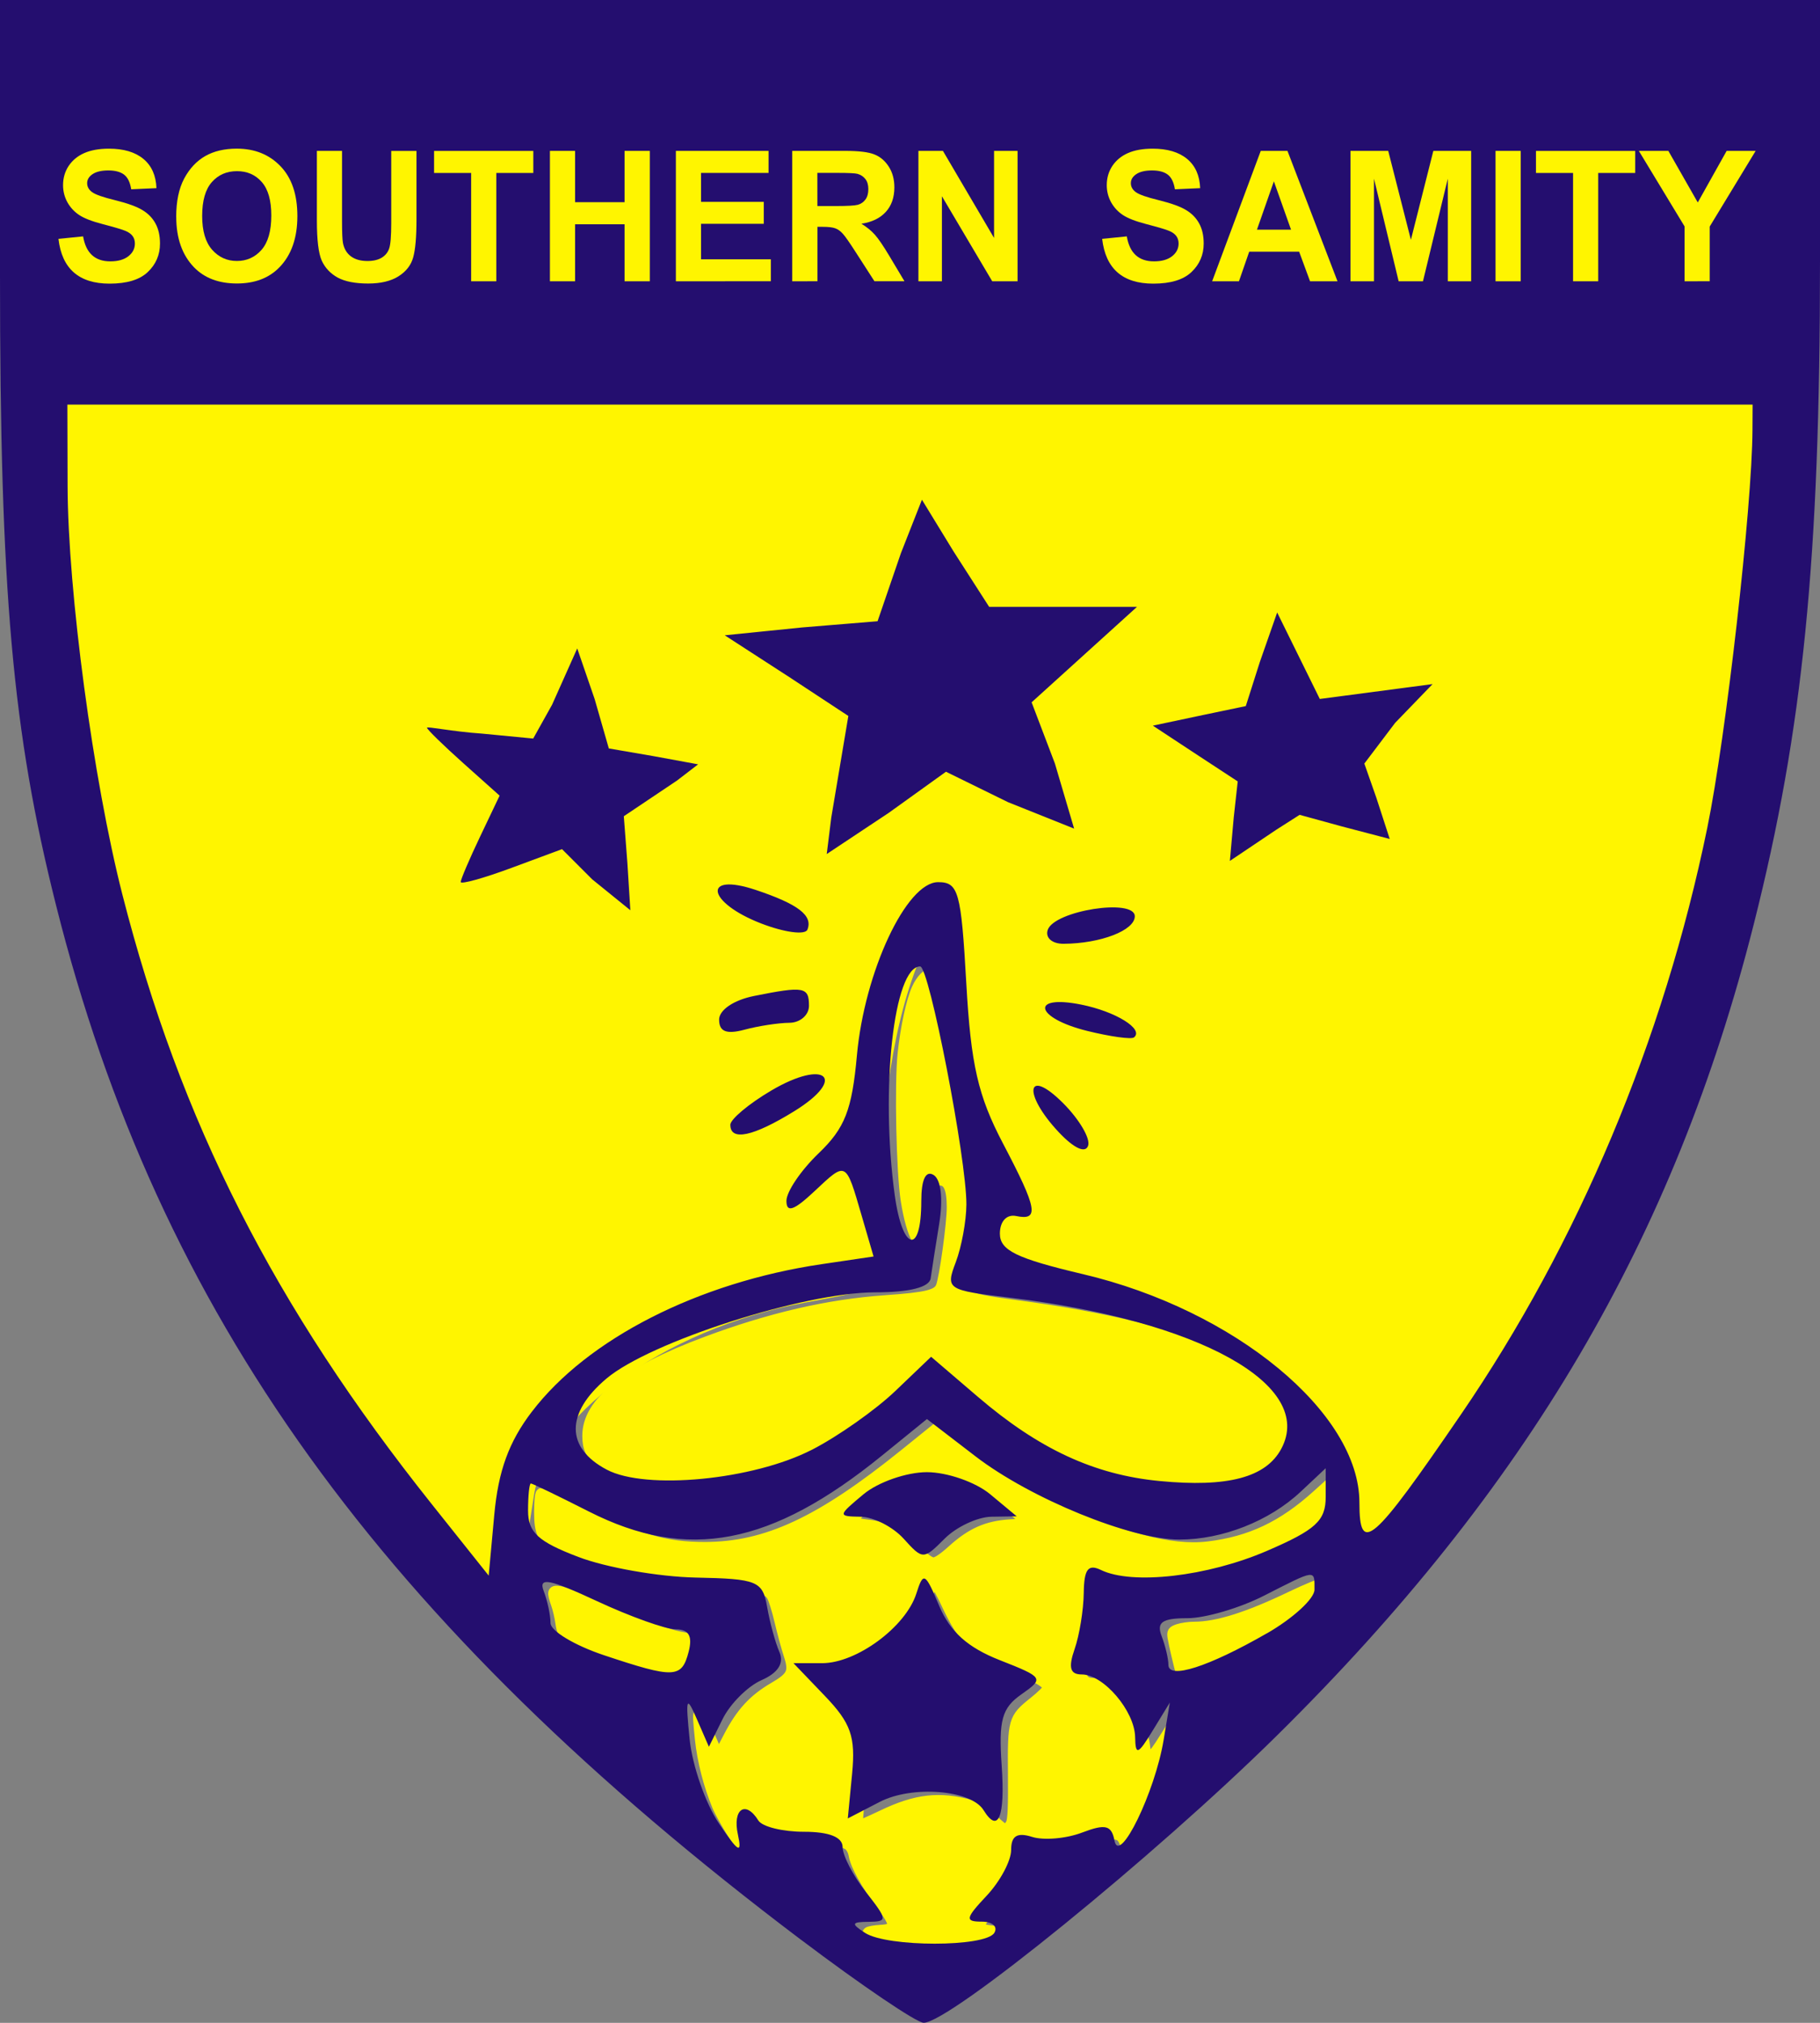 <?xml version="1.0" encoding="UTF-8" standalone="no"?>
<svg
   xmlns:dc="http://purl.org/dc/elements/1.1/"
   xmlns:cc="http://creativecommons.org/ns#"
   xmlns:rdf="http://www.w3.org/1999/02/22-rdf-syntax-ns#"
   xmlns:svg="http://www.w3.org/2000/svg"
   xmlns="http://www.w3.org/2000/svg"
   id="svg8"
   version="1.1"
   viewBox="0 0 42.862 47.625"
   height="47.625mm"
   width="42.862mm">
  <rect x="0" y="0" width="42.862" height="47.625" fill="#808080" stroke="none"/>
  <g
     transform="translate(-134.571,-123.747)"
     style="display:inline"
     id="layer1">
    <g
       id="g1452">
      <g
         id="g1304"
         transform="translate(2.646,47.908)">
        <path
           style="opacity:1;vector-effect:none;fill:#fff500;fill-opacity:1;fill-rule:nonzero;stroke:#fff500;stroke-width:0.893;stroke-linecap:round;stroke-linejoin:round;stroke-miterlimit:4;stroke-dasharray:none;stroke-dashoffset:0;stroke-opacity:1;paint-order:stroke fill markers"
           d="m 559.305,421.874 c -3.662,-0.973 -7.277,-2.444 -8.234,-3.349 -0.33,-0.312 -0.501,-0.704 -0.585,-1.342 -0.066,-0.495 -0.238,-1.236 -0.382,-1.646 -0.408,-1.156 -0.364,-1.299 0.362,-1.181 0.344,0.056 1.489,0.479 2.545,0.941 5.153,2.253 6.946,2.915 8.655,3.195 0.976,0.16 1.26,0.522 1.112,1.414 -0.154,0.924 -0.689,1.995 -1.069,2.141 -0.455,0.174 -1.334,0.111 -2.404,-0.173 z"
           id="path1421"
           transform="matrix(0.265,0,0,0.265,-0.756,3.496)" />
        <path
           style="opacity:1;vector-effect:none;fill:#fff500;fill-opacity:1;fill-rule:nonzero;stroke:#fff500;stroke-width:0.893;stroke-linecap:round;stroke-linejoin:round;stroke-miterlimit:4;stroke-dasharray:none;stroke-dashoffset:0;stroke-opacity:1;paint-order:stroke fill markers"
           d="m 580.653,445.977 c -1.438,-0.26 -3.121,-1.046 -2.838,-1.326 0.083,-0.083 0.594,-0.175 1.134,-0.205 1.379,-0.077 1.378,-0.414 -0.006,-2.281 -1.33,-1.793 -2.236,-3.436 -2.393,-4.338 -0.07,-0.404 -0.274,-0.773 -0.51,-0.927 -0.468,-0.305 -2.344,-0.63 -3.644,-0.632 -1.752,-0.003 -2.71,-0.322 -3.546,-1.183 -0.827,-0.851 -1.141,-0.945 -1.606,-0.48 -0.256,0.256 -0.285,0.521 -0.186,1.71 0.076,0.911 0.055,1.368 -0.059,1.298 -0.357,-0.22 -2.134,-3.076 -2.582,-4.148 -0.765,-1.831 -1.335,-4.051 -1.531,-5.963 -0.302,-2.943 -0.269,-2.953 0.89,-0.283 l 0.762,1.756 0.912,-1.746 c 1.083,-2.074 2.194,-3.283 3.968,-4.316 1.667,-0.972 1.853,-1.377 1.34,-2.931 -0.204,-0.619 -0.564,-1.949 -0.801,-2.956 -0.236,-1.006 -0.558,-2.027 -0.716,-2.268 -0.422,-0.644 -1.266,-0.815 -4.933,-0.998 -6.408,-0.32 -11.392,-1.447 -14.16,-3.203 -1.272,-0.806 -1.553,-1.396 -1.554,-3.253 -3.7e-4,-0.854 0.073,-1.597 0.162,-1.653 0.09,-0.055 1.716,0.666 3.615,1.602 5.041,2.487 7.423,3.178 10.954,3.178 5.465,0 10.266,-2.238 17.739,-8.268 l 2.918,-2.354 2.443,1.867 c 3.336,2.549 4.853,3.515 7.889,5.021 5.724,2.841 10.398,4.094 13.75,3.686 3.744,-0.455 6.608,-1.813 9.676,-4.588 l 1.478,-1.337 0.052,1.564 c 0.03,0.908 -0.035,1.775 -0.156,2.066 -0.334,0.805 -1.356,1.565 -3.463,2.575 -5.601,2.684 -12.085,3.74 -15.668,2.55 -0.562,-0.186 -1.134,-0.339 -1.273,-0.339 -0.509,0 -0.712,0.583 -0.858,2.464 -0.15,1.946 -0.508,4.008 -0.853,4.914 -0.105,0.276 -0.191,0.816 -0.191,1.199 0,0.74 0.326,1.066 1.067,1.066 1.098,0 3.268,1.952 4.019,3.616 0.233,0.516 0.479,1.404 0.548,1.974 0.173,1.439 0.469,1.306 1.777,-0.799 0.589,-0.948 1.097,-1.699 1.128,-1.668 0.159,0.159 -0.779,4.53 -1.324,6.163 -1.01,3.033 -2.484,5.833 -2.982,5.667 -0.105,-0.035 -0.284,-0.34 -0.398,-0.678 -0.319,-0.949 -0.821,-1.03 -2.7,-0.436 -1.662,0.525 -3.471,0.665 -5.065,0.391 -0.442,-0.076 -0.908,-0.067 -1.037,0.02 -0.128,0.087 -0.347,0.702 -0.486,1.367 -0.309,1.476 -0.787,2.316 -2.413,4.237 -0.689,0.815 -1.23,1.602 -1.202,1.751 0.035,0.182 0.342,0.3 0.942,0.362 1.435,0.149 1.793,0.645 0.826,1.145 -1.261,0.652 -6.115,0.844 -8.855,0.349 z m 9.861,-10.976 c 0.165,-0.316 0.216,-1.487 0.192,-4.361 -0.042,-4.811 0.009,-4.987 1.839,-6.448 0.674,-0.538 1.226,-1.083 1.226,-1.211 0,-0.428 -0.659,-0.836 -2.792,-1.726 -3.635,-1.518 -4.68,-2.487 -6.196,-5.749 -0.445,-0.958 -0.885,-1.741 -0.978,-1.741 -0.254,0 -0.474,0.352 -0.834,1.339 -0.848,2.322 -3.467,4.756 -6.215,5.777 -0.802,0.298 -1.432,0.384 -2.812,0.384 -1.114,0 -1.779,0.07 -1.779,0.186 0,0.102 0.919,1.149 2.042,2.325 3.135,3.283 3.405,4.112 2.902,8.918 -0.139,1.326 -0.222,2.445 -0.185,2.487 0.037,0.042 1.01,-0.376 2.163,-0.929 3.01,-1.443 5.089,-1.681 7.899,-0.902 0.78,0.216 1.176,0.473 1.928,1.249 0.52,0.537 1.043,0.945 1.161,0.906 0.118,-0.039 0.317,-0.266 0.441,-0.503 z m -5.215,-24.294 c 1.692,-1.533 3.091,-2.154 5.146,-2.285 l 1.613,-0.103 -1.449,-1.207 c -1.703,-1.419 -3.237,-2.184 -5.186,-2.588 -1.303,-0.269 -1.524,-0.27 -2.879,-0.003 -0.807,0.159 -1.966,0.523 -2.576,0.808 -1.222,0.572 -3.575,2.462 -3.468,2.785 0.037,0.113 0.611,0.259 1.274,0.325 1.627,0.163 2.873,0.807 4.277,2.211 0.8,0.8 1.287,1.151 1.596,1.151 0.294,0 0.853,-0.37 1.652,-1.094 z"
           id="path1419"
           transform="matrix(0.265,0,0,0.265,-0.756,3.496)" />
        <path
           style="opacity:1;vector-effect:none;fill:#fff500;fill-opacity:1;fill-rule:nonzero;stroke:#fff500;stroke-width:0.893;stroke-linecap:round;stroke-linejoin:round;stroke-miterlimit:4;stroke-dasharray:none;stroke-dashoffset:0;stroke-opacity:1;paint-order:stroke fill markers"
           d="m 605.392,405.18 c -3.724,-0.285 -6.608,-1.111 -10.015,-2.866 -2.537,-1.307 -4.412,-2.641 -7.897,-5.615 -1.487,-1.269 -2.811,-2.372 -2.943,-2.452 -0.167,-0.101 -0.85,0.434 -2.244,1.757 -3.37,3.198 -7.113,5.792 -10.09,6.994 -3.112,1.256 -7.209,2.011 -10.932,2.015 -3.755,0.003 -5.578,-0.477 -7.131,-1.881 -0.975,-0.881 -1.262,-1.466 -1.262,-2.577 0,-2.99 3.426,-5.71 10.536,-8.363 5.738,-2.141 10.885,-3.329 15.972,-3.685 3.653,-0.256 4.619,-0.493 4.908,-1.203 0.308,-0.759 0.974,-5.575 0.974,-7.042 -3e-4,-1.661 -0.317,-2.387 -1.041,-2.387 -0.568,0 -0.757,0.64 -0.871,2.946 -0.049,0.982 -0.176,2.013 -0.284,2.29 -0.508,1.312 -1.393,-0.299 -1.893,-3.45 -0.401,-2.521 -0.566,-10.36 -0.276,-13.084 0.243,-2.285 0.755,-4.659 1.237,-5.735 0.383,-0.857 1.029,-1.5 1.261,-1.257 0.906,0.951 3.94,16.974 3.941,20.815 3.6e-4,1.729 -0.388,4.047 -0.905,5.409 -0.854,2.247 -0.547,2.454 4.656,3.144 7.863,1.042 14.124,2.584 17.143,4.222 2.365,1.283 6.887,4.816 7.44,5.811 0.369,0.664 0.283,2.088 -0.185,3.095 -0.842,1.808 -2.666,2.795 -5.766,3.121 -1.733,0.182 -1.674,0.183 -4.331,-0.021 z"
           id="path1417"
           transform="matrix(0.265,0,0,0.265,-0.756,3.496)" />
        <path
           style="opacity:1;vector-effect:none;fill:#fff500;fill-opacity:1;fill-rule:nonzero;stroke:#fff500;stroke-width:0.893;stroke-linecap:round;stroke-linejoin:round;stroke-miterlimit:4;stroke-dasharray:none;stroke-dashoffset:0;stroke-opacity:1;paint-order:stroke fill markers"
           d="m 605.657,421.757 c -0.198,-0.673 -0.695,-2.801 -0.767,-3.28 -0.074,-0.498 -0.021,-0.579 0.496,-0.759 0.319,-0.111 0.964,-0.202 1.434,-0.202 2.02,0 4.745,-0.856 8.575,-2.694 1.453,-0.697 2.726,-1.215 2.829,-1.151 0.103,0.064 0.188,0.424 0.188,0.8 0,1.384 -2.449,3.395 -6.828,5.607 -3.254,1.644 -5.732,2.345 -5.927,1.679 z"
           id="path1423"
           transform="matrix(0.265,0,0,0.265,-0.756,3.496)" />
        <path
           style="opacity:1;vector-effect:none;fill:#fff500;fill-opacity:1;fill-rule:nonzero;stroke:#fff500;stroke-width:5;stroke-linecap:round;stroke-linejoin:round;stroke-miterlimit:4;stroke-dasharray:none;stroke-dashoffset:0;stroke-opacity:1;paint-order:stroke fill markers"
           d="M 537.641,403.581 C 518.326,377.922 509.859,353.605 507.806,317.888 l -0.462,-8.036 h 75.066 75.066 l -0.361,3.75 c -0.198,2.062 -0.698,7.286 -1.109,11.607 -2.35,24.666 -6.699,40.606 -16.079,58.929 -3.774,7.373 -11.917,20.229 -14.82,23.401 -1.674,1.829 -2.614,1.111 -2.633,-2.011 -0.026,-4.323 -6.966,-11.664 -14.688,-15.536 -1.59,-0.797 -5.688,-2.261 -9.105,-3.251 -3.418,-0.991 -6.536,-2.001 -6.93,-2.244 -1.086,-0.671 -0.857,-2.501 0.313,-2.501 1.882,0 1.752,-1.091 -0.797,-6.714 -2.112,-4.658 -2.673,-6.987 -3.404,-14.137 -0.932,-9.119 -1.662,-10.622 -4.305,-8.867 -2.818,1.871 -5.35,8.548 -6.45,17.009 -0.322,2.472 -1.183,4.265 -3.255,6.773 -4.094,4.954 -3.681,7.058 0.666,3.4 l 2.165,-1.822 1.018,3.429 c 1.187,3.999 1.368,3.839 -5.883,5.183 -13.434,2.489 -24.844,10.86 -26.151,19.184 -1.21,7.707 -0.754,7.812 -8.029,-1.852 z m 60.448,-29.665 c -1.219,-2.36 -2.875,-4.064 -3.949,-4.064 -1.593,0 -1.088,1.856 1.162,4.265 2.351,2.517 4.125,2.389 2.787,-0.201 z M 572.643,372.273 c 4.539,-2.925 3.029,-4.838 -1.926,-2.439 -3.566,1.726 -5.022,3.174 -4.325,4.302 0.613,0.992 2.862,0.322 6.251,-1.863 z m 30.16,-6.676 c 0.839,-1.358 -6.368,-4.017 -8.057,-2.973 -1.243,0.768 0.085,1.858 3.433,2.814 3.315,0.947 4.12,0.975 4.624,0.159 z m -30.119,-1.215 c 0.726,-0.206 1.191,-0.886 1.064,-1.555 -0.5,-2.624 -8.426,-1.28 -8.426,1.429 0,1.287 0.314,1.387 3.036,0.964 1.67,-0.26 3.616,-0.637 4.326,-0.838 z m 27.531,-7.457 c 3.129,-1.091 2.948,-2.787 -0.298,-2.787 -3.038,0 -5.31,1.081 -5.31,2.525 0,1.254 2.436,1.368 5.608,0.262 z m -26.679,-1.418 c 0,-1.206 -4.334,-3.509 -6.607,-3.511 -2.072,-0.001 -2.098,1.829 -0.042,2.929 2.048,1.096 5.035,1.985 5.935,1.767 0.393,-0.095 0.714,-0.629 0.714,-1.185 z m -15.934,-5.475 -0.22,-4.108 3.288,-2.051 c 1.808,-1.128 3.137,-2.202 2.952,-2.386 -0.185,-0.185 -2.014,-0.708 -4.065,-1.164 -3.668,-0.815 -3.746,-0.887 -4.757,-4.4 -0.565,-1.964 -1.303,-3.858 -1.64,-4.208 -0.348,-0.362 -1.435,1.04 -2.52,3.252 l -1.907,3.889 -4.382,-0.517 c -2.41,-0.284 -4.524,-0.375 -4.697,-0.202 -0.173,0.173 1.05,1.706 2.719,3.407 l 3.034,3.092 -1.606,3.306 c -0.883,1.818 -1.365,3.548 -1.069,3.843 0.295,0.295 2.414,-0.147 4.709,-0.982 l 4.172,-1.519 2.352,2.426 c 3.303,3.407 3.895,3.134 3.638,-1.679 z m 24.387,-4.963 3.453,-2.444 5.809,2.506 c 3.195,1.378 5.92,2.396 6.055,2.261 0.135,-0.135 -0.605,-2.771 -1.645,-5.857 l -1.891,-5.612 4.353,-3.929 c 2.394,-2.161 4.351,-4.17 4.348,-4.464 -0.003,-0.295 -2.893,-0.536 -6.423,-0.536 h -6.418 l -2.933,-4.645 c -1.613,-2.555 -3.146,-4.513 -3.407,-4.352 -0.26,0.161 -1.256,2.551 -2.214,5.311 l -1.74,5.018 -5.4,0.447 c -8.657,0.716 -8.854,1 -3.242,4.684 2.664,1.749 5.09,3.343 5.39,3.543 0.3,0.199 0.291,1.806 -0.021,3.571 -0.312,1.765 -0.778,4.619 -1.036,6.343 l -0.469,3.134 1.988,-1.268 c 1.094,-0.697 3.542,-2.367 5.441,-3.711 z m 32.461,3.017 c 2.594,-1.716 2.78,-1.737 6.559,-0.741 2.139,0.564 4.021,0.894 4.181,0.734 0.161,-0.161 -0.214,-1.777 -0.832,-3.591 l -1.124,-3.299 2.934,-3.183 c 1.614,-1.751 2.762,-3.355 2.551,-3.566 -0.211,-0.211 -2.47,-0.103 -5.021,0.239 l -4.638,0.621 -1.903,-3.88 c -1.047,-2.134 -2.051,-3.733 -2.231,-3.553 -0.18,0.18 -0.919,2.066 -1.641,4.191 -1.294,3.807 -1.366,3.875 -5.05,4.693 -2.055,0.456 -3.885,0.978 -4.067,1.16 -0.182,0.182 1.317,1.387 3.33,2.679 l 3.66,2.349 -0.24,3.458 c -0.132,1.902 0.008,3.458 0.311,3.458 0.303,-2.4e-4 1.752,-0.795 3.22,-1.767 z"
           id="path1415"
           transform="matrix(0.265,0,0,0.265,-0.756,3.496)" />
        <path
           id="path920"
           d="m 150.788,121.507 c -9.899,-7.474 -15.126,-14.732 -17.546,-24.367 -1.025,-4.079 -1.317,-7.368 -1.317,-14.83 v -6.472 h 21.431 21.431 v 6.159 c 0,7.004 -0.4,11.01 -1.556,15.586 -1.871,7.407 -5.335,13.299 -11.249,19.132 -2.856,2.817 -7.693,6.747 -8.304,6.747 -0.165,0 -1.465,-0.88 -2.89,-1.956 z m 4.553,-0.161 c 0.09,-0.146 -0.043,-0.265 -0.295,-0.265 -0.401,0 -0.387,-0.076 0.117,-0.612 0.316,-0.337 0.575,-0.821 0.575,-1.076 0,-0.332 0.14,-0.419 0.494,-0.307 0.272,0.086 0.8,0.041 1.174,-0.101 0.556,-0.211 0.695,-0.177 0.767,0.192 0.113,0.581 0.952,-1.142 1.156,-2.373 l 0.146,-0.881 -0.404,0.661 c -0.347,0.569 -0.405,0.591 -0.413,0.153 -0.011,-0.616 -0.745,-1.476 -1.259,-1.476 -0.273,0 -0.318,-0.161 -0.167,-0.595 0.114,-0.327 0.211,-0.924 0.216,-1.326 0.007,-0.557 0.103,-0.685 0.406,-0.538 0.735,0.357 2.504,0.154 3.903,-0.448 1.156,-0.498 1.389,-0.711 1.389,-1.273 v -0.675 l -0.595,0.558 c -0.734,0.687 -1.839,1.122 -2.852,1.122 -1.142,0 -3.501,-0.963 -4.799,-1.959 l -1.145,-0.879 -1.059,0.86 c -2.61,2.119 -4.58,2.496 -6.901,1.318 -0.716,-0.363 -1.331,-0.661 -1.368,-0.661 -0.036,-5.3e-4 -0.066,0.287 -0.066,0.638 0,0.514 0.233,0.729 1.185,1.092 0.652,0.249 1.893,0.467 2.758,0.485 1.459,0.03 1.581,0.08 1.688,0.694 0.063,0.364 0.193,0.841 0.289,1.06 0.114,0.262 -0.03,0.489 -0.421,0.661 -0.327,0.144 -0.739,0.557 -0.917,0.916 l -0.323,0.653 -0.284,-0.653 c -0.247,-0.569 -0.269,-0.508 -0.17,0.473 0.062,0.619 0.373,1.512 0.69,1.984 0.457,0.681 0.55,0.735 0.447,0.263 -0.132,-0.602 0.181,-0.817 0.482,-0.331 0.09,0.146 0.573,0.265 1.074,0.265 0.593,0 0.91,0.126 0.91,0.361 0,0.199 0.247,0.675 0.548,1.058 0.512,0.651 0.516,0.697 0.066,0.701 -0.408,0.003 -0.421,0.043 -0.085,0.261 0.523,0.338 2.834,0.338 3.043,0 z m -3.348,-3.75 c 0.083,-0.871 -0.028,-1.188 -0.64,-1.827 l -0.741,-0.773 h 0.675 c 0.812,0 1.969,-0.855 2.218,-1.638 0.166,-0.523 0.207,-0.501 0.54,0.291 0.255,0.607 0.671,0.979 1.424,1.275 1.035,0.407 1.049,0.428 0.51,0.806 -0.459,0.321 -0.538,0.609 -0.464,1.679 0.084,1.211 -0.079,1.61 -0.427,1.047 -0.296,-0.479 -1.682,-0.589 -2.445,-0.194 l -0.752,0.389 z m 1.212,-5.532 c -0.253,-0.279 -0.709,-0.512 -1.014,-0.516 -0.54,-0.009 -0.538,-0.022 0.07,-0.529 0.344,-0.286 1.015,-0.52 1.492,-0.52 0.477,0 1.149,0.234 1.492,0.52 l 0.625,0.52 -0.595,0.009 c -0.327,0.005 -0.824,0.237 -1.103,0.516 -0.5,0.5 -0.514,0.5 -0.967,0 z m -5.063,2.667 c 0.097,-0.371 0.008,-0.53 -0.3,-0.532 -0.241,-10e-4 -1.076,-0.3 -1.856,-0.663 -1.124,-0.523 -1.384,-0.573 -1.257,-0.24 0.089,0.231 0.161,0.571 0.161,0.756 0,0.185 0.566,0.525 1.257,0.756 1.658,0.553 1.832,0.546 1.995,-0.077 z m 13.616,-0.435 c 0.618,-0.355 1.124,-0.819 1.124,-1.031 0,-0.482 0.049,-0.488 -1.191,0.143 -0.571,0.291 -1.383,0.529 -1.804,0.529 -0.59,0 -0.729,0.096 -0.606,0.419 0.088,0.23 0.161,0.536 0.161,0.679 0,0.35 0.939,0.05 2.315,-0.74 z m -17.309,-5.218 c 1.31,-1.718 3.918,-3.046 6.825,-3.476 l 1.224,-0.181 -0.282,-0.967 c -0.376,-1.289 -0.355,-1.278 -1.11,-0.569 -0.483,0.454 -0.66,0.515 -0.66,0.227 0,-0.216 0.341,-0.72 0.758,-1.12 0.619,-0.593 0.785,-1.017 0.902,-2.306 0.179,-1.971 1.166,-4.078 1.912,-4.078 0.48,0 0.542,0.221 0.664,2.381 0.108,1.919 0.276,2.65 0.863,3.769 0.812,1.545 0.862,1.824 0.308,1.71 -0.222,-0.045 -0.38,0.127 -0.38,0.415 0,0.394 0.39,0.584 1.957,0.954 3.577,0.843 6.51,3.266 6.51,5.377 0,1.242 0.298,0.984 2.387,-2.067 2.77,-4.045 4.778,-8.823 5.805,-13.815 0.441,-2.143 1.057,-7.561 1.065,-9.372 l 0.003,-0.595 h -19.844 -19.844 l 0.005,1.918 c 0.007,2.483 0.602,6.918 1.289,9.612 1.366,5.348 3.572,9.695 7.289,14.359 l 1.339,1.68 0.132,-1.436 c 0.095,-1.031 0.344,-1.713 0.881,-2.418 z m 12.409,-6.585 c -0.856,-0.911 -0.76,-1.546 0.103,-0.683 0.381,0.381 0.647,0.832 0.59,1.002 -0.063,0.188 -0.333,0.064 -0.693,-0.319 z m -7.734,-0.171 c 0,-0.131 0.434,-0.495 0.965,-0.808 1.278,-0.754 1.799,-0.292 0.545,0.484 -0.968,0.598 -1.509,0.715 -1.509,0.324 z m 8.401,-2.213 c -1.225,-0.304 -1.352,-0.861 -0.141,-0.619 0.817,0.163 1.488,0.579 1.247,0.773 -0.063,0.051 -0.561,-0.019 -1.107,-0.154 z m -8.665,-0.262 c 0,-0.23 0.344,-0.464 0.827,-0.56 1.173,-0.235 1.29,-0.214 1.29,0.232 0,0.218 -0.208,0.399 -0.463,0.4 -0.255,0.002 -0.731,0.075 -1.058,0.163 -0.423,0.113 -0.595,0.045 -0.595,-0.235 z m 0.992,-2.266 c -1.281,-0.495 -1.401,-1.214 -0.132,-0.791 1.003,0.335 1.354,0.604 1.22,0.936 -0.053,0.131 -0.542,0.066 -1.088,-0.145 z m 6.747,0.152 c 0.152,-0.455 2.051,-0.753 2.051,-0.321 0,0.331 -0.802,0.641 -1.676,0.647 -0.271,0.002 -0.436,-0.142 -0.375,-0.326 z m -10.719,-1.183 -0.719,-0.719 -1.193,0.442 c -0.656,0.243 -1.193,0.392 -1.193,0.331 0,-0.061 0.206,-0.543 0.458,-1.072 l 0.458,-0.961 -0.855,-0.764 c -0.47,-0.42 -0.855,-0.796 -0.855,-0.834 -9e-5,-0.038 0.585,0.089 1.299,0.138 l 1.202,0.116 0.445,-0.797 0.592,-1.325 0.411,1.195 0.333,1.16 1.035,0.178 1.068,0.196 -0.496,0.381 -1.254,0.841 0.084,1.099 0.07,1.114 -0.888,-0.719 z m 15.1,-1.463 0.094,-0.851 -0.916,-0.6 -1.083,-0.713 1.172,-0.248 1.017,-0.212 0.33,-1.036 0.409,-1.168 0.502,1.018 0.502,1.018 1.328,-0.175 1.328,-0.175 -0.882,0.913 -0.725,0.958 0.282,0.803 0.316,0.972 -1.122,-0.294 -1,-0.274 -0.55,0.351 -1.093,0.734 z m -9.478,3e-5 0.402,-2.392 -1.385,-0.911 -1.526,-0.988 1.825,-0.185 1.774,-0.146 0.55,-1.603 0.495,-1.258 0.742,1.213 0.841,1.309 h 1.741 1.741 l -1.241,1.124 -1.241,1.124 0.548,1.439 0.453,1.534 -1.556,-0.622 -1.462,-0.717 -1.349,0.969 -1.459,0.969 z m -0.455,14.884 c 0.616,-0.317 1.5,-0.94 1.963,-1.383 l 0.843,-0.806 1.103,0.944 c 1.436,1.229 2.738,1.833 4.274,1.981 1.608,0.155 2.508,-0.083 2.87,-0.759 0.804,-1.502 -1.93,-3.02 -6.41,-3.559 -1.464,-0.176 -1.497,-0.198 -1.257,-0.831 0.136,-0.358 0.249,-0.97 0.251,-1.361 0.005,-1.068 -0.877,-5.605 -1.089,-5.605 -0.62,0 -0.941,2.884 -0.599,5.381 0.182,1.327 0.626,1.429 0.626,0.144 0,-0.508 0.104,-0.729 0.29,-0.615 0.174,0.108 0.227,0.562 0.133,1.14 -0.086,0.529 -0.177,1.11 -0.202,1.292 -0.029,0.212 -0.498,0.331 -1.31,0.331 -1.67,0 -5.294,1.162 -6.323,2.028 -0.969,0.815 -0.967,1.632 0.003,2.146 0.923,0.489 3.449,0.244 4.832,-0.468 z M 135.469,82.034 c 0.299,-0.778 0.163,-1.179 -0.501,-1.482 -0.364,-0.166 -0.661,-0.416 -0.661,-0.556 0,-0.149 0.141,-0.137 0.34,0.027 0.187,0.155 0.49,0.189 0.674,0.075 0.497,-0.307 -0.296,-0.885 -1.065,-0.776 -0.92,0.13 -0.985,1.346 -0.094,1.752 0.371,0.169 0.674,0.429 0.674,0.578 0,0.351 -0.159,0.341 -0.785,-0.05 -0.635,-0.397 -0.996,-0.1 -0.543,0.447 0.442,0.533 1.755,0.523 1.961,-0.015 z m 3.063,-0.441 c 0.364,-0.653 0.364,-0.802 0,-1.455 -0.792,-1.421 -2.461,-0.928 -2.461,0.728 0,1.655 1.67,2.149 2.461,0.728 z m -1.523,-0.089 c -0.351,-0.627 -0.079,-1.475 0.441,-1.376 0.563,0.107 0.693,1.093 0.198,1.503 -0.312,0.259 -0.438,0.234 -0.64,-0.127 z m 4.389,0.631 c 0.473,-0.473 0.418,-2.857 -0.065,-2.857 -0.268,0 -0.406,0.374 -0.463,1.257 -0.044,0.691 -0.2,1.257 -0.345,1.257 -0.146,0 -0.301,-0.566 -0.345,-1.257 -0.057,-0.882 -0.195,-1.257 -0.463,-1.257 -0.286,0 -0.382,0.357 -0.382,1.411 0,0.776 0.079,1.49 0.176,1.587 0.292,0.292 1.548,0.198 1.887,-0.141 z m 2.17,-0.873 c 0,-0.841 0.108,-1.191 0.369,-1.191 0.203,0 0.437,-0.179 0.521,-0.397 0.123,-0.32 -0.102,-0.397 -1.162,-0.397 -0.992,0 -1.315,0.097 -1.315,0.397 0,0.218 0.179,0.397 0.397,0.397 0.294,0 0.397,0.309 0.397,1.191 0,0.882 0.103,1.191 0.397,1.191 0.294,0 0.397,-0.309 0.397,-1.191 z m 2.117,0.529 c 0,-0.412 0.15,-0.661 0.397,-0.661 0.247,0 0.397,0.25 0.397,0.661 0,0.412 0.15,0.661 0.397,0.661 0.309,0 0.397,-0.353 0.397,-1.587 0,-1.235 -0.088,-1.587 -0.397,-1.587 -0.22,0 -0.397,0.235 -0.397,0.529 0,0.294 -0.176,0.529 -0.397,0.529 -0.22,0 -0.397,-0.235 -0.397,-0.529 0,-0.294 -0.176,-0.529 -0.397,-0.529 -0.309,0 -0.397,0.353 -0.397,1.587 0,1.235 0.088,1.587 0.397,1.587 0.247,0 0.397,-0.25 0.397,-0.661 z m 4.433,0.331 c -0.06,-0.182 -0.427,-0.368 -0.816,-0.414 -0.894,-0.106 -0.931,-0.578 -0.046,-0.578 0.364,0 0.661,-0.119 0.661,-0.265 0,-0.146 -0.231,-0.265 -0.514,-0.265 -0.809,0 -0.898,-0.484 -0.107,-0.577 1.281,-0.151 1.055,-0.746 -0.284,-0.746 h -1.213 v 1.587 1.587 h 1.213 c 0.852,0 1.18,-0.098 1.104,-0.331 z m 1.207,-0.169 c -0.201,-0.768 0.329,-0.891 0.665,-0.154 0.164,0.359 0.486,0.653 0.716,0.653 0.252,0 0.342,-0.123 0.227,-0.309 -0.105,-0.17 -0.201,-0.855 -0.214,-1.521 l -0.023,-1.212 -1.058,-0.078 -1.058,-0.078 0.047,1.004 c 0.026,0.552 0.056,1.272 0.066,1.6 0.011,0.327 0.187,0.595 0.391,0.595 0.234,0 0.324,-0.185 0.242,-0.499 z m 0.059,-1.599 c -0.181,-0.292 0.237,-0.608 0.481,-0.364 0.252,0.252 0.205,0.61 -0.08,0.61 -0.137,0 -0.317,-0.111 -0.401,-0.246 z m 2.768,1.238 9.8e-4,-0.86 0.524,0.86 c 0.852,1.397 1.326,1.137 1.326,-0.728 0,-1.204 -0.092,-1.587 -0.38,-1.587 -0.235,0 -0.412,0.328 -0.464,0.86 l -0.084,0.86 -0.469,-0.86 c -0.768,-1.407 -1.249,-1.126 -1.249,0.728 0,1.235 0.088,1.587 0.397,1.587 0.271,0 0.397,-0.272 0.398,-0.86 z m 5.502,0.542 c 0.574,-0.574 0.36,-1.3 -0.476,-1.616 -0.437,-0.165 -0.794,-0.393 -0.794,-0.506 0,-0.291 0.466,-0.258 0.654,0.046 0.086,0.139 0.334,0.185 0.552,0.101 0.304,-0.117 0.325,-0.236 0.091,-0.518 -0.444,-0.535 -1.499,-0.448 -1.82,0.15 -0.289,0.54 -0.2,0.68 0.919,1.455 0.685,0.475 0.355,0.817 -0.359,0.372 -0.659,-0.412 -1.035,-0.13 -0.572,0.428 0.4,0.482 1.362,0.528 1.804,0.086 z m 1.376,0.053 c 0,-0.146 0.238,-0.265 0.529,-0.265 0.291,0 0.529,0.119 0.529,0.265 0,0.146 0.179,0.265 0.397,0.265 0.495,0 0.494,-0.042 -0.048,-1.763 -0.299,-0.949 -0.587,-1.412 -0.878,-1.412 -0.291,0 -0.579,0.463 -0.878,1.412 -0.543,1.721 -0.544,1.763 -0.048,1.763 0.218,0 0.397,-0.119 0.397,-0.265 z m 0.265,-1.191 c 0,-0.218 0.119,-0.397 0.265,-0.397 0.146,0 0.265,0.179 0.265,0.397 0,0.218 -0.119,0.397 -0.265,0.397 -0.146,0 -0.265,-0.179 -0.265,-0.397 z m 2.677,0.595 0.031,-0.86 0.167,0.772 c 0.224,1.035 0.769,1.168 0.974,0.239 0.28,-1.264 0.341,-1.312 0.363,-0.283 0.013,0.606 0.15,0.992 0.352,0.992 0.228,0 0.331,-0.494 0.331,-1.587 0,-1.47 -0.044,-1.587 -0.595,-1.587 -0.455,0 -0.595,0.152 -0.595,0.646 0,0.917 -0.476,1.098 -0.577,0.219 -0.06,-0.525 -0.252,-0.756 -0.679,-0.817 -0.561,-0.08 -0.595,0.007 -0.595,1.521 0,1.251 0.088,1.606 0.397,1.606 0.265,0 0.407,-0.286 0.428,-0.86 z m 3.673,-0.728 c 0,-1.235 -0.088,-1.587 -0.397,-1.587 -0.309,0 -0.397,0.353 -0.397,1.587 0,1.235 0.088,1.587 0.397,1.587 0.309,0 0.397,-0.353 0.397,-1.587 z m 1.852,0.397 c 0,-0.882 0.103,-1.191 0.397,-1.191 0.218,0 0.397,-0.179 0.397,-0.397 0,-0.294 -0.309,-0.397 -1.191,-0.397 -0.882,0 -1.191,0.103 -1.191,0.397 0,0.218 0.179,0.397 0.397,0.397 0.294,0 0.397,0.309 0.397,1.191 0,0.882 0.103,1.191 0.397,1.191 0.294,0 0.397,-0.309 0.397,-1.191 z m 2.92,0.463 c 0.005,-0.4 0.18,-1.025 0.388,-1.389 0.478,-0.837 0.487,-1.058 0.04,-1.058 -0.196,0 -0.475,0.265 -0.62,0.59 l -0.263,0.59 -0.316,-0.59 c -0.174,-0.324 -0.493,-0.59 -0.709,-0.59 -0.324,0 -0.299,0.185 0.142,1.048 0.294,0.576 0.535,1.291 0.535,1.587 0,0.303 0.174,0.54 0.397,0.54 0.254,0 0.4,-0.261 0.406,-0.728 z"
           style="fill:#240e6f;fill-opacity:1;stroke:none;stroke-width:0.265;stroke-opacity:1" />
        <g
           id="g1294">
          <path
             style="opacity:1;vector-effect:none;fill:#240e6f;fill-opacity:1;fill-rule:nonzero;stroke:none;stroke-width:0.038;stroke-linecap:round;stroke-linejoin:round;stroke-miterlimit:4;stroke-dasharray:none;stroke-dashoffset:0;stroke-opacity:1;paint-order:stroke fill markers"
             d="m 132.766,78.925 h 40.974 v 4.052 h -40.974 z"
             id="rect947" />
          <g
             id="g975"
             transform="translate(56.661,-0.735)"
             style="fill:#fff500;fill-opacity:1;stroke:none;stroke-opacity:1">
            <g
               transform="scale(1.081,0.925)"
               style="font-style:normal;font-variant:normal;font-weight:bold;font-stretch:condensed;font-size:4.636px;line-height:1.25;font-family:Arial;-inkscape-font-specification:'Arial, Bold Condensed';font-variant-ligatures:normal;font-variant-caps:normal;font-variant-numeric:normal;font-feature-settings:normal;text-align:start;letter-spacing:0px;word-spacing:0px;writing-mode:lr-tb;text-anchor:start;fill:#fff500;fill-opacity:1;stroke:none;stroke-width:0.695;stroke-opacity:1"
               id="text951">
              <path
                 d="m 70.898,88.862 0.537,-0.063 q 0.091,0.636 0.593,0.636 0.249,0 0.392,-0.129 0.143,-0.131 0.143,-0.324 0,-0.113 -0.05,-0.192 -0.05,-0.079 -0.152,-0.129 -0.102,-0.052 -0.494,-0.172 -0.351,-0.106 -0.514,-0.231 -0.163,-0.125 -0.26,-0.326 -0.095,-0.204 -0.095,-0.437 0,-0.272 0.122,-0.489 0.125,-0.217 0.342,-0.328 0.217,-0.111 0.537,-0.111 0.48,0 0.749,0.26 0.269,0.26 0.285,0.745 l -0.55,0.029 q -0.036,-0.267 -0.156,-0.374 -0.12,-0.106 -0.342,-0.106 -0.222,0 -0.342,0.093 -0.12,0.093 -0.12,0.231 0,0.136 0.109,0.229 0.109,0.093 0.5,0.204 0.414,0.12 0.598,0.254 0.186,0.131 0.283,0.342 0.097,0.208 0.097,0.507 0,0.432 -0.267,0.727 -0.265,0.294 -0.831,0.294 -1.001,0 -1.114,-1.139 z"
                 style="font-style:normal;font-variant:normal;font-weight:bold;font-stretch:condensed;font-size:4.636px;font-family:Arial;-inkscape-font-specification:'Arial, Bold Condensed';font-variant-ligatures:normal;font-variant-caps:normal;font-variant-numeric:normal;font-feature-settings:normal;text-align:start;writing-mode:lr-tb;text-anchor:start;fill:#fff500;fill-opacity:1;stroke:none;stroke-width:0.695;stroke-opacity:1"
                 id="path1310" />
              <path
                 d="m 73.463,88.303 q 0,-0.593 0.174,-0.976 0.177,-0.385 0.46,-0.573 0.283,-0.188 0.686,-0.188 0.584,0 0.951,0.446 0.369,0.446 0.369,1.27 0,0.833 -0.389,1.302 -0.342,0.414 -0.928,0.414 -0.591,0 -0.933,-0.41 -0.389,-0.469 -0.389,-1.286 z m 0.566,-0.023 q 0,0.573 0.217,0.86 0.217,0.285 0.539,0.285 0.324,0 0.537,-0.283 0.213,-0.285 0.213,-0.874 0,-0.577 -0.208,-0.853 -0.206,-0.276 -0.541,-0.276 -0.335,0 -0.546,0.278 -0.211,0.278 -0.211,0.862 z"
                 style="font-style:normal;font-variant:normal;font-weight:bold;font-stretch:condensed;font-size:4.636px;font-family:Arial;-inkscape-font-specification:'Arial, Bold Condensed';font-variant-ligatures:normal;font-variant-caps:normal;font-variant-numeric:normal;font-feature-settings:normal;text-align:start;writing-mode:lr-tb;text-anchor:start;fill:#fff500;fill-opacity:1;stroke:none;stroke-width:0.695;stroke-opacity:1"
                 id="path1312" />
              <path
                 d="m 76.528,86.623 h 0.548 v 1.797 q 0,0.419 0.02,0.546 0.036,0.22 0.172,0.34 0.138,0.12 0.362,0.12 0.19,0 0.31,-0.084 0.12,-0.086 0.163,-0.235 0.045,-0.152 0.045,-0.647 v -1.836 h 0.55 v 1.743 q 0,0.668 -0.072,0.967 -0.07,0.297 -0.321,0.482 -0.249,0.183 -0.659,0.183 -0.426,0 -0.666,-0.152 Q 76.743,89.693 76.634,89.417 76.528,89.138 76.528,88.394 Z"
                 style="font-style:normal;font-variant:normal;font-weight:bold;font-stretch:condensed;font-size:4.636px;font-family:Arial;-inkscape-font-specification:'Arial, Bold Condensed';font-variant-ligatures:normal;font-variant-caps:normal;font-variant-numeric:normal;font-feature-settings:normal;text-align:start;writing-mode:lr-tb;text-anchor:start;fill:#fff500;fill-opacity:1;stroke:none;stroke-width:0.695;stroke-opacity:1"
                 id="path1314" />
              <path
                 d="m 79.889,89.942 v -2.757 h -0.808 v -0.561 h 2.162 v 0.561 h -0.806 v 2.757 z"
                 style="font-style:normal;font-variant:normal;font-weight:bold;font-stretch:condensed;font-size:4.636px;font-family:Arial;-inkscape-font-specification:'Arial, Bold Condensed';font-variant-ligatures:normal;font-variant-caps:normal;font-variant-numeric:normal;font-feature-settings:normal;text-align:start;writing-mode:lr-tb;text-anchor:start;fill:#fff500;fill-opacity:1;stroke:none;stroke-width:0.695;stroke-opacity:1"
                 id="path1316" />
              <path
                 d="m 81.605,89.942 v -3.319 h 0.548 v 1.306 h 1.078 v -1.306 h 0.55 v 3.319 H 83.231 V 88.491 H 82.153 v 1.451 z"
                 style="font-style:normal;font-variant:normal;font-weight:bold;font-stretch:condensed;font-size:4.636px;font-family:Arial;-inkscape-font-specification:'Arial, Bold Condensed';font-variant-ligatures:normal;font-variant-caps:normal;font-variant-numeric:normal;font-feature-settings:normal;text-align:start;writing-mode:lr-tb;text-anchor:start;fill:#fff500;fill-opacity:1;stroke:none;stroke-width:0.695;stroke-opacity:1"
                 id="path1318" />
              <path
                 d="m 84.349,89.942 v -3.319 h 2.019 v 0.561 h -1.471 v 0.736 h 1.367 v 0.559 h -1.367 v 0.903 h 1.521 v 0.559 z"
                 style="font-style:normal;font-variant:normal;font-weight:bold;font-stretch:condensed;font-size:4.636px;font-family:Arial;-inkscape-font-specification:'Arial, Bold Condensed';font-variant-ligatures:normal;font-variant-caps:normal;font-variant-numeric:normal;font-feature-settings:normal;text-align:start;writing-mode:lr-tb;text-anchor:start;fill:#fff500;fill-opacity:1;stroke:none;stroke-width:0.695;stroke-opacity:1"
                 id="path1320" />
              <path
                 d="m 86.884,89.942 v -3.319 h 1.157 q 0.444,0 0.634,0.091 0.19,0.088 0.312,0.31 0.122,0.22 0.122,0.527 0,0.389 -0.188,0.627 -0.186,0.238 -0.53,0.299 0.177,0.127 0.292,0.278 0.115,0.149 0.315,0.539 l 0.331,0.647 h -0.654 l -0.398,-0.722 q -0.215,-0.392 -0.292,-0.489 -0.077,-0.1 -0.163,-0.136 -0.086,-0.038 -0.276,-0.038 h -0.113 v 1.385 z m 0.548,-1.915 h 0.407 q 0.374,0 0.475,-0.032 0.102,-0.034 0.165,-0.134 0.063,-0.1 0.063,-0.265 0,-0.158 -0.063,-0.254 -0.063,-0.097 -0.172,-0.134 -0.077,-0.025 -0.446,-0.025 h -0.43 z"
                 style="font-style:normal;font-variant:normal;font-weight:bold;font-stretch:condensed;font-size:4.636px;font-family:Arial;-inkscape-font-specification:'Arial, Bold Condensed';font-variant-ligatures:normal;font-variant-caps:normal;font-variant-numeric:normal;font-feature-settings:normal;text-align:start;writing-mode:lr-tb;text-anchor:start;fill:#fff500;fill-opacity:1;stroke:none;stroke-width:0.695;stroke-opacity:1"
                 id="path1322" />
              <path
                 d="m 89.633,89.942 v -3.319 h 0.534 l 1.114,2.216 v -2.216 h 0.512 v 3.319 h -0.552 l -1.096,-2.164 v 2.164 z"
                 style="font-style:normal;font-variant:normal;font-weight:bold;font-stretch:condensed;font-size:4.636px;font-family:Arial;-inkscape-font-specification:'Arial, Bold Condensed';font-variant-ligatures:normal;font-variant-caps:normal;font-variant-numeric:normal;font-feature-settings:normal;text-align:start;writing-mode:lr-tb;text-anchor:start;fill:#fff500;fill-opacity:1;stroke:none;stroke-width:0.695;stroke-opacity:1"
                 id="path1324" />
            </g>
            <g
               transform="scale(1.081,0.925)"
               style="font-style:normal;font-variant:normal;font-weight:bold;font-stretch:condensed;font-size:4.636px;line-height:1.25;font-family:Arial;-inkscape-font-specification:'Arial, Bold Condensed';font-variant-ligatures:normal;font-variant-caps:normal;font-variant-numeric:normal;font-feature-settings:normal;text-align:start;letter-spacing:0px;word-spacing:0px;writing-mode:lr-tb;text-anchor:start;display:inline;fill:#fff500;fill-opacity:1;stroke:none;stroke-width:0.695;stroke-opacity:1"
               id="text951-8">
              <path
                 d="m 93.636,88.862 0.537,-0.063 q 0.091,0.636 0.593,0.636 0.249,0 0.392,-0.129 0.143,-0.131 0.143,-0.324 0,-0.113 -0.05,-0.192 -0.05,-0.079 -0.152,-0.129 -0.102,-0.052 -0.494,-0.172 -0.351,-0.106 -0.514,-0.231 -0.163,-0.125 -0.26,-0.326 -0.095,-0.204 -0.095,-0.437 0,-0.272 0.122,-0.489 0.125,-0.217 0.342,-0.328 0.217,-0.111 0.537,-0.111 0.48,0 0.749,0.26 0.269,0.26 0.285,0.745 l -0.55,0.029 q -0.036,-0.267 -0.156,-0.374 -0.12,-0.106 -0.342,-0.106 -0.222,0 -0.342,0.093 -0.12,0.093 -0.12,0.231 0,0.136 0.109,0.229 0.109,0.093 0.5,0.204 0.414,0.12 0.598,0.254 0.186,0.131 0.283,0.342 0.097,0.208 0.097,0.507 0,0.432 -0.267,0.727 -0.265,0.294 -0.831,0.294 -1.001,0 -1.114,-1.139 z"
                 style="font-style:normal;font-variant:normal;font-weight:bold;font-stretch:condensed;font-size:4.636px;font-family:Arial;-inkscape-font-specification:'Arial, Bold Condensed';font-variant-ligatures:normal;font-variant-caps:normal;font-variant-numeric:normal;font-feature-settings:normal;text-align:start;writing-mode:lr-tb;text-anchor:start;fill:#fff500;fill-opacity:1;stroke:none;stroke-width:0.695;stroke-opacity:1"
                 id="path1327" />
              <path
                 d="m 98.763,89.942 h -0.598 l -0.238,-0.754 h -1.087 l -0.224,0.754 h -0.584 l 1.059,-3.319 h 0.582 z m -1.012,-1.313 -0.374,-1.231 -0.369,1.231 z"
                 style="font-style:normal;font-variant:normal;font-weight:bold;font-stretch:condensed;font-size:4.636px;font-family:Arial;-inkscape-font-specification:'Arial, Bold Condensed';font-variant-ligatures:normal;font-variant-caps:normal;font-variant-numeric:normal;font-feature-settings:normal;text-align:start;writing-mode:lr-tb;text-anchor:start;fill:#fff500;fill-opacity:1;stroke:none;stroke-width:0.695;stroke-opacity:1"
                 id="path1329" />
              <path
                 d="m 99.046,89.942 v -3.319 h 0.822 l 0.494,2.264 0.489,-2.264 h 0.824 v 3.319 h -0.509 v -2.612 l -0.541,2.612 h -0.53 l -0.537,-2.612 v 2.612 z"
                 style="font-style:normal;font-variant:normal;font-weight:bold;font-stretch:condensed;font-size:4.636px;font-family:Arial;-inkscape-font-specification:'Arial, Bold Condensed';font-variant-ligatures:normal;font-variant-caps:normal;font-variant-numeric:normal;font-feature-settings:normal;text-align:start;writing-mode:lr-tb;text-anchor:start;fill:#fff500;fill-opacity:1;stroke:none;stroke-width:0.695;stroke-opacity:1"
                 id="path1331" />
              <path
                 d="m 102.206,89.942 v -3.319 h 0.548 v 3.319 z"
                 style="font-style:normal;font-variant:normal;font-weight:bold;font-stretch:condensed;font-size:4.636px;font-family:Arial;-inkscape-font-specification:'Arial, Bold Condensed';font-variant-ligatures:normal;font-variant-caps:normal;font-variant-numeric:normal;font-feature-settings:normal;text-align:start;writing-mode:lr-tb;text-anchor:start;fill:#fff500;fill-opacity:1;stroke:none;stroke-width:0.695;stroke-opacity:1"
                 id="path1333" />
              <path
                 d="m 103.895,89.942 v -2.757 h -0.808 v -0.561 h 2.162 v 0.561 h -0.806 v 2.757 z"
                 style="font-style:normal;font-variant:normal;font-weight:bold;font-stretch:condensed;font-size:4.636px;font-family:Arial;-inkscape-font-specification:'Arial, Bold Condensed';font-variant-ligatures:normal;font-variant-caps:normal;font-variant-numeric:normal;font-feature-settings:normal;text-align:start;writing-mode:lr-tb;text-anchor:start;fill:#fff500;fill-opacity:1;stroke:none;stroke-width:0.695;stroke-opacity:1"
                 id="path1335" />
              <path
                 d="m 106.324,89.942 v -1.397 l -0.996,-1.922 h 0.643 l 0.641,1.313 0.629,-1.313 h 0.632 l -1.001,1.926 v 1.392 z"
                 style="font-style:normal;font-variant:normal;font-weight:bold;font-stretch:condensed;font-size:4.636px;font-family:Arial;-inkscape-font-specification:'Arial, Bold Condensed';font-variant-ligatures:normal;font-variant-caps:normal;font-variant-numeric:normal;font-feature-settings:normal;text-align:start;writing-mode:lr-tb;text-anchor:start;fill:#fff500;fill-opacity:1;stroke:none;stroke-width:0.695;stroke-opacity:1"
                 id="path1337" />
            </g>
          </g>
        </g>
      </g>
      <path
         style="opacity:1;vector-effect:none;fill:none;fill-opacity:1;fill-rule:nonzero;stroke:none;stroke-width:0.026;stroke-linecap:round;stroke-linejoin:round;stroke-miterlimit:4;stroke-dasharray:none;stroke-dashoffset:0;stroke-opacity:1;paint-order:stroke fill markers"
         d="m 129.457,80.325 h 50.082 v 35.435 h -50.082 z"
         id="rect1306" />
    </g>
  </g>
  <g
     transform="translate(-134.571,-123.747)"
     id="layer2" />
</svg>

